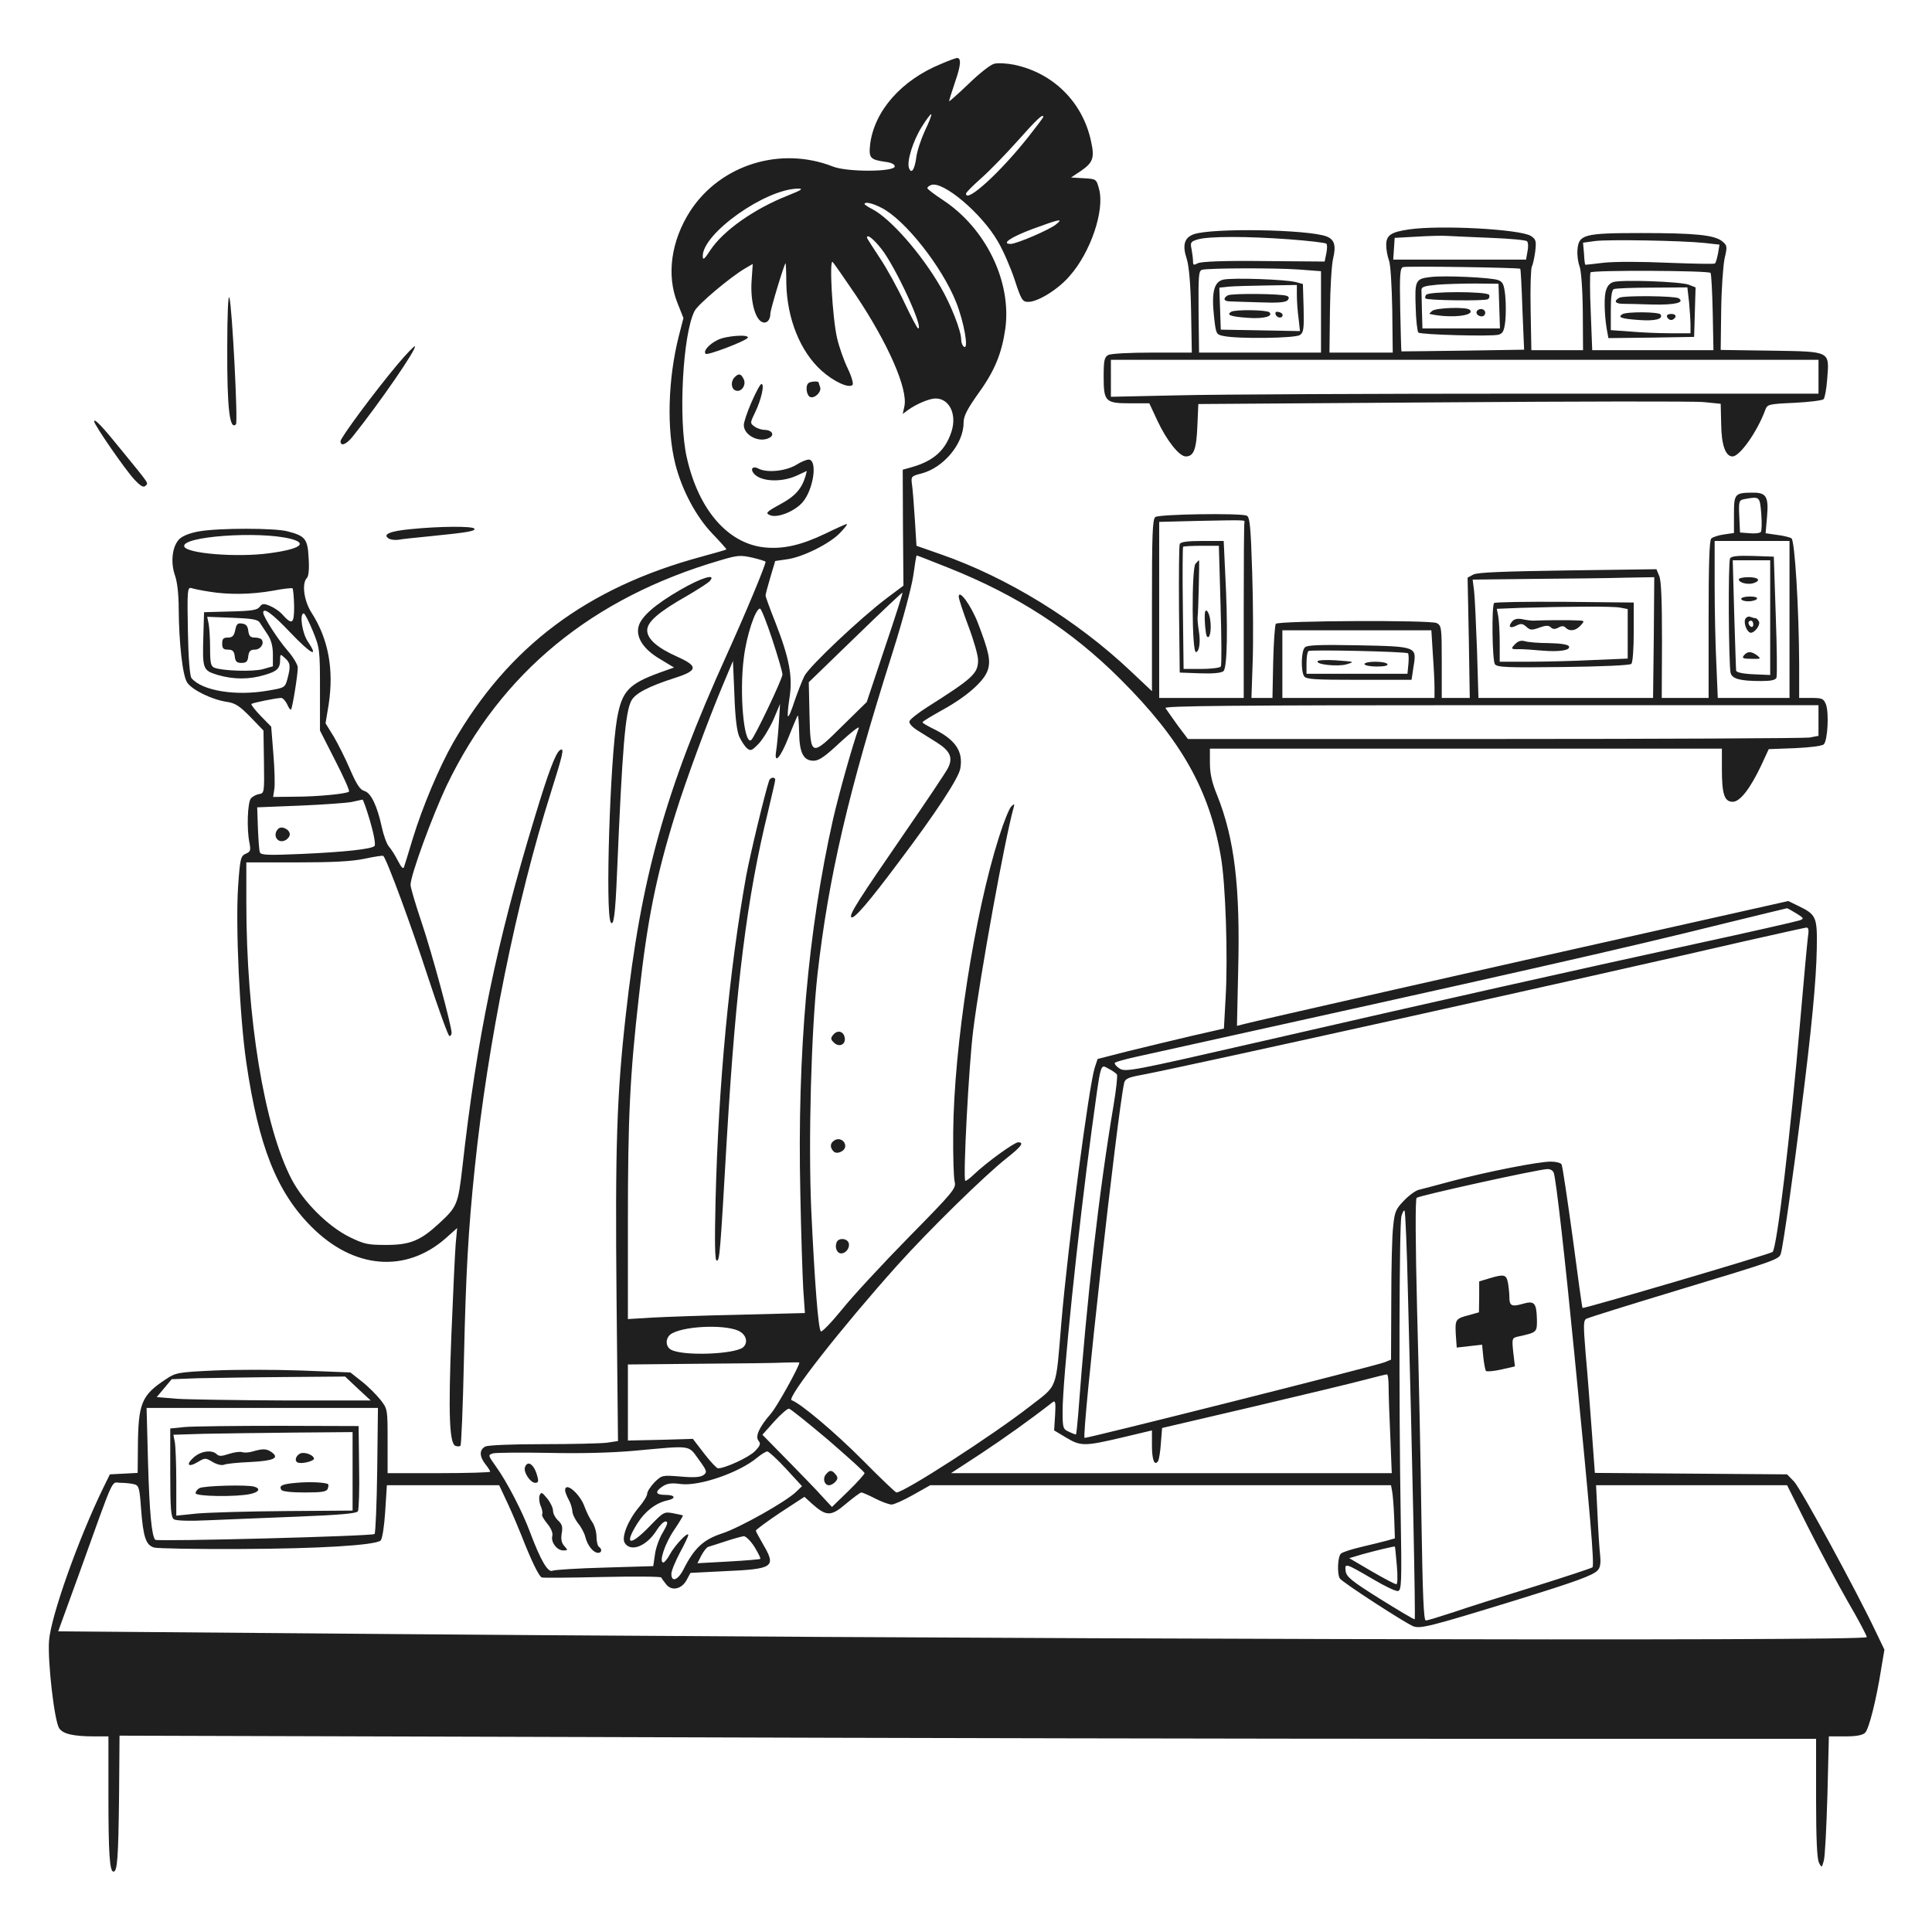 <svg width="320" height="320" viewBox="0 0 320 320" fill="none" xmlns="http://www.w3.org/2000/svg">
<path d="M155.839 10.6C149.279 13.28 144.799 18.4 144.119 23.92C143.879 26.16 144.119 26.44 146.599 26.8C147.599 26.92 148.199 27.2 148.199 27.56C148.199 28.48 140.359 28.52 137.999 27.6C129.279 24.16 119.319 27.28 114.319 34.96C111.159 39.88 110.359 45.56 112.199 50.16L113.199 52.68L112.439 55.64C110.639 62.72 110.399 71.04 111.839 76.8C112.919 81.12 115.279 85.56 117.999 88.4C119.319 89.76 120.359 90.96 120.319 91C120.239 91.08 118.399 91.6 116.199 92.2C97.239 97.32 84.199 107.08 75.039 123.04C72.719 127.12 69.959 133.68 68.359 138.92C67.679 141.16 67.039 143.28 66.919 143.6C66.799 144 66.479 143.68 65.919 142.6C65.479 141.72 64.799 140.64 64.399 140.2C64.039 139.76 63.519 138.32 63.239 137C62.479 133.48 61.439 131.28 60.319 131C59.639 130.8 59.079 129.96 57.999 127.48C57.239 125.68 55.999 123.24 55.279 122L53.919 119.8L54.439 116.68C55.319 110.88 54.399 105.84 51.599 101.48C50.319 99.48 49.959 96.6 50.839 95.72C51.119 95.44 51.239 94.2 51.119 92.44C50.959 89.24 50.559 88.76 47.599 88C45.439 87.44 36.319 87.44 33.039 88C31.599 88.24 30.319 88.72 29.759 89.24C28.559 90.36 28.199 93 28.959 95.24C29.359 96.32 29.599 98.48 29.599 100.8C29.639 106.52 30.239 111.92 30.999 113.04C31.799 114.28 35.119 115.88 37.519 116.24C38.959 116.44 39.679 116.92 41.479 118.76L43.639 121L43.719 126.2C43.799 131.28 43.759 131.4 42.919 131.52C42.439 131.6 41.839 131.92 41.559 132.24C40.999 132.92 40.839 137.32 41.319 139.6C41.559 140.84 41.479 141.08 40.719 141.4C39.879 141.76 39.759 142.16 39.439 146.8C38.999 153.28 39.679 168.36 40.799 176C42.839 189.88 45.839 197.44 51.599 203.2C58.559 210.2 67.199 210.92 73.839 205.08L75.719 203.4L75.479 206C75.359 207.44 75.039 214.28 74.759 221.2C74.239 234.32 74.439 239.08 75.439 239.48C75.759 239.6 76.159 239.6 76.279 239.44C76.399 239.32 76.679 232.96 76.839 225.28C77.159 210.92 77.559 203.72 78.639 193.4C80.759 172.84 85.559 149.24 91.199 131.4C93.279 124.8 93.519 123.76 92.759 124.24C92.039 124.68 90.839 127.84 88.559 135.4C82.279 156 78.959 172.04 76.599 193.2C75.879 199.52 75.719 199.88 72.679 202.68C69.639 205.48 67.919 206.2 63.999 206.2C60.919 206.2 60.319 206.08 57.879 204.88C54.319 203.12 50.279 199.08 48.319 195.36C43.759 186.64 40.799 168.56 40.799 149.44V142.84H49.119C55.079 142.84 58.239 142.68 60.359 142.24C61.999 141.88 63.399 141.68 63.479 141.76C64.079 142.32 68.159 153.44 70.839 161.68C72.639 167.16 74.239 171.6 74.439 171.6C74.639 171.6 74.799 171.36 74.799 171.08C74.799 169.88 71.519 157.76 69.839 152.8C68.839 149.84 67.999 147 67.999 146.56C67.999 144.96 71.639 135.04 74.039 130C82.999 111.4 98.079 99 119.319 92.8C122.119 91.96 122.639 91.92 124.599 92.36C125.799 92.64 126.799 92.96 126.799 93.04C126.799 93.64 123.599 101.32 120.399 108.4C110.159 131 106.199 145.24 103.639 168.2C102.159 181.44 101.879 189.96 102.119 215.04L102.359 238.68L100.519 238.96C99.519 239.08 94.759 239.2 89.919 239.2C84.639 239.2 80.839 239.36 80.359 239.6C79.359 240.16 79.399 241.24 80.399 242.52C80.839 243.08 81.199 243.64 81.199 243.76C81.199 243.88 77.359 244 72.719 244H64.199V238.68C64.199 233.48 64.199 233.36 63.039 231.88C62.399 231.08 61.039 229.68 59.959 228.84L58.039 227.32L49.879 227C45.359 226.84 38.879 226.84 35.439 227C29.479 227.28 29.079 227.36 27.479 228.44C23.399 231.12 22.879 232.44 22.839 239.88L22.799 243.96L20.519 244.08L18.199 244.2L17.119 246.4C12.999 254.84 8.399 267.76 8.119 271.8C7.879 275.2 8.999 285.04 9.799 286.24C10.399 287.2 12.159 287.6 15.679 287.6H17.959V297.4C17.959 307.04 18.159 310 18.799 310C19.439 310 19.599 307.68 19.719 297.64L19.799 287.48L101.959 287.72C147.159 287.88 210.399 288 242.479 288H300.799V297.84C300.799 304.6 300.959 307.92 301.279 308.52C301.719 309.4 301.759 309.36 302.079 308.2C302.279 307.52 302.519 302.64 302.679 297.28L302.919 287.6H305.639C307.479 287.6 308.519 287.4 308.919 287C309.559 286.4 310.799 281.44 311.599 276.32L312.119 273.24L310.679 270.24C307.479 263.48 298.239 246.52 297.159 245.4L295.999 244.2L280.079 244.08L264.159 243.96L263.639 236.88C263.359 233 262.919 227.32 262.639 224.28C262.239 219.36 262.239 218.68 262.799 218.4C263.119 218.24 269.999 216.08 278.079 213.64C294.079 208.8 294.679 208.6 294.959 207.64C295.319 206.56 297.119 193.84 298.359 183.8C300.039 170.6 300.839 162.28 300.919 157C300.999 151.88 300.839 151.48 297.839 150.04L296.199 149.24L274.799 154.04C246.519 160.36 207.719 169.16 206.119 169.6L204.879 169.92L205.079 160.84C205.439 146.92 204.479 138.92 201.599 131.72C200.719 129.6 200.399 128.08 200.399 126.36V124H242.799H285.199V127.36C285.199 131.52 285.599 132.8 286.999 132.8C288.199 132.8 289.879 130.64 291.719 126.76L292.959 124.08L297.279 123.92C299.839 123.8 301.799 123.56 302.079 123.28C302.719 122.64 302.959 118.08 302.439 116.68C302.039 115.72 301.839 115.6 299.999 115.6H297.999V110.08C297.959 100.72 297.279 89.52 296.719 89.16C296.479 89 295.399 88.72 294.359 88.6L292.439 88.32L292.679 85.56C292.959 82.32 292.559 81.6 290.439 81.6C287.319 81.6 287.199 81.76 287.199 85.2V88.28L285.559 88.52C284.639 88.64 283.679 88.96 283.439 89.2C283.119 89.52 282.999 93.52 282.999 102.64V115.6H279.119H275.239L275.279 106.08C275.279 99.68 275.159 96.24 274.839 95.44L274.359 94.28L259.679 94.48C248.919 94.64 244.719 94.8 244.039 95.16L243.079 95.68L243.279 105.64L243.439 115.6H241.119H238.799V109.6C238.799 104 238.759 103.6 237.959 103.2C236.999 102.68 211.879 102.8 211.319 103.32C211.159 103.52 210.959 106.36 210.879 109.64L210.759 115.6H208.999H207.279L207.479 109.68C207.599 106.44 207.559 99.72 207.399 94.72C207.159 87.04 206.999 85.6 206.479 85.4C205.279 84.96 191.959 85.16 191.359 85.64C190.879 86 190.799 88.6 190.799 100.28V114.48L187.319 111.2C178.359 102.72 166.839 95.64 155.799 91.8L151.799 90.4L151.519 85.92C151.359 83.44 151.159 80.84 151.039 80.12C150.879 78.96 150.959 78.84 152.559 78.44C156.239 77.52 159.599 73.52 159.599 70.04C159.599 68.92 160.159 67.84 161.959 65.28C164.759 61.44 165.919 58.56 166.519 54.4C167.559 46.6 163.279 37.8 156.159 33.12C154.759 32.2 153.599 31.32 153.599 31.16C153.599 31 153.879 30.76 154.239 30.64C156.159 29.92 162.599 35.32 165.279 40C166.119 41.4 167.359 44.24 168.039 46.28C169.159 49.72 169.359 50 170.319 50C171.919 50 175.279 47.92 177.159 45.72C180.639 41.8 182.999 34.84 182.039 31.32C181.599 29.64 181.559 29.64 179.479 29.52L177.399 29.4L179.079 28.28C181.039 26.92 181.319 26.12 180.719 23.44C179.359 16.96 174.479 12.08 167.959 10.72C166.759 10.48 165.279 10.4 164.679 10.56C164.079 10.68 162.159 12.2 160.399 13.92C158.639 15.6 157.199 16.88 157.199 16.76C157.199 16.64 157.639 15.2 158.199 13.56C159.159 10.8 159.239 9.6 158.519 9.6C158.359 9.6 157.119 10.04 155.839 10.6ZM153.199 21.64C152.559 23.04 151.879 25.04 151.759 26.12C151.479 28.12 150.959 28.88 150.559 27.84C150.159 26.76 151.199 23.36 152.679 21C153.439 19.76 154.159 18.84 154.239 18.92C154.359 19 153.879 20.24 153.199 21.64ZM172.799 19.36C172.799 19.48 171.679 20.96 170.319 22.68C165.679 28.56 159.999 33.72 159.999 32.08C159.999 31.88 161.119 30.76 162.519 29.52C163.879 28.32 166.639 25.48 168.599 23.28C171.759 19.72 172.799 18.76 172.799 19.36ZM130.559 32.36C124.959 34.56 119.839 38.16 117.679 41.4C116.639 43 116.399 43.16 116.399 42.4C116.399 38.64 126.799 31.28 132.199 31.24C133.119 31.24 132.759 31.48 130.559 32.36ZM146.039 34.44C149.879 36.4 155.999 44.12 158.359 50.04C159.679 53.32 160.479 57.96 159.679 57.44C159.399 57.28 159.199 56.72 159.199 56.2C159.199 54.8 157.479 50.4 155.759 47.48C152.559 41.96 147.479 36.2 144.479 34.64C143.759 34.28 143.199 33.88 143.199 33.8C143.199 33.36 144.519 33.64 146.039 34.44ZM174.919 37.16C173.879 38.04 168.359 40.4 167.399 40.4C165.759 40.4 167.399 39.28 171.039 37.92C175.599 36.24 176.159 36.16 174.919 37.16ZM145.999 41.24C148.359 44.24 153.039 54.4 152.079 54.4C151.919 54.4 150.919 52.48 149.799 50.12C148.719 47.8 146.879 44.44 145.719 42.72C144.559 40.96 143.599 39.48 143.599 39.36C143.599 38.72 144.639 39.52 145.999 41.24ZM141.799 48.96C147.119 56.92 150.399 64.44 149.799 67.28L149.519 68.56L150.439 67.88C151.839 66.88 153.959 66 154.959 66C157.239 66 158.519 68.6 157.599 71.48C156.599 74.56 154.679 76.32 151.079 77.36L149.519 77.8L149.559 87.4L149.639 97L146.919 99.04C142.559 102.32 134.039 110.36 133.239 111.96C132.839 112.76 132.119 114.64 131.599 116.12C131.119 117.64 130.639 118.76 130.519 118.64C130.399 118.56 130.519 117.2 130.759 115.64C131.319 112.08 130.759 109.08 128.439 103.12C127.519 100.84 126.799 98.8 126.799 98.64C126.799 98.44 127.159 97.08 127.599 95.6L128.399 92.92L130.319 92.64C132.879 92.32 137.479 90.04 139.159 88.24C139.919 87.44 140.439 86.8 140.239 86.8C140.079 86.8 138.479 87.52 136.679 88.4C132.719 90.28 129.839 90.96 126.759 90.68C120.639 90.12 115.719 84.52 113.759 75.8C112.319 69.56 113.079 55.32 115.039 51.52C115.599 50.4 120.919 45.92 123.439 44.44L124.679 43.72L124.479 46.64C124.279 49.88 125.079 52.92 126.279 53.36C126.999 53.64 127.599 53 127.599 51.92C127.599 51.28 129.919 43.6 130.119 43.6C130.159 43.6 130.239 45.12 130.239 46.96C130.359 52.8 132.559 58.24 136.079 61.4C138.079 63.2 140.599 64.36 141.199 63.76C141.399 63.56 141.039 62.32 140.399 61C139.759 59.68 138.959 57.4 138.639 55.96C137.879 52.72 137.319 42.8 137.919 43.4C138.119 43.6 139.879 46.12 141.799 48.96ZM291.719 85.08C291.839 86.6 291.799 87.96 291.639 88.12C291.439 88.32 290.599 88.4 289.759 88.32L288.199 88.2L288.079 85.52C287.959 83.04 288.039 82.84 288.879 82.68C291.479 82.2 291.479 82.2 291.719 85.08ZM206.119 86.48C206.039 86.68 205.999 93.28 205.999 101.2V115.6H198.999H191.999V101V86.44L198.319 86.28C206.159 86.12 206.239 86.12 206.119 86.48ZM48.119 89.24C51.079 90 49.679 90.96 44.559 91.64C39.239 92.36 30.879 91.68 30.519 90.52C29.959 88.84 42.879 87.92 48.119 89.24ZM296.399 102.6V115.6H290.479H284.519L284.279 109.88C284.119 106.76 283.999 100.92 283.999 96.88V89.6H290.199H296.399V102.6ZM157.079 94.04C168.439 98.56 177.479 104.4 185.559 112.48C195.599 122.48 200.279 130.76 202.199 141.8C202.999 146.24 203.399 158.48 202.999 165.28L202.719 170.36L197.279 171.6C194.239 172.32 189.559 173.44 186.799 174.12L181.799 175.4L181.319 176.84C180.359 179.88 176.919 205.96 175.799 219C174.839 230.44 175.279 229.28 170.599 232.92C164.439 237.72 149.759 247.2 148.479 247.2C148.319 247.2 145.839 244.84 142.999 241.96C138.359 237.28 132.559 232.4 131.119 231.92C130.199 231.6 139.399 219.88 148.599 209.6C153.879 203.72 163.159 194.64 166.719 191.84C169.199 189.88 169.679 189.2 168.639 189.2C167.999 189.2 163.359 192.56 161.319 194.52C160.599 195.2 159.959 195.68 159.879 195.56C159.479 195.12 160.479 176.2 161.199 170.6C162.359 161.36 166.439 138.92 167.879 133.8C168.079 133.08 167.999 133.08 167.479 133.6C167.159 133.92 166.239 136.16 165.479 138.6C161.399 151.36 157.999 173.32 157.879 187.6C157.839 191.44 157.959 195.12 158.119 195.72C158.399 196.8 157.999 197.32 150.519 204.92C146.159 209.36 141.159 214.76 139.439 216.92C137.679 219.08 136.119 220.68 135.959 220.52C135.519 220.08 134.919 212.2 134.359 200.2C133.879 188.84 134.359 170.88 135.399 161.4C137.239 145.24 140.479 131.28 147.799 108.2C149.559 102.64 150.999 97.2 151.279 95.28C151.519 93.48 151.759 92 151.839 92C151.919 92 154.279 92.92 157.079 94.04ZM273.919 105.6L273.799 115.6H259.359H244.879L244.639 107.68C244.479 103.36 244.279 98.96 244.159 97.92L243.919 96L254.279 95.88C259.959 95.84 266.719 95.76 269.319 95.68L273.999 95.6L273.919 105.6ZM34.679 98C37.839 98.52 41.599 98.48 45.199 97.84C46.839 97.52 48.319 97.36 48.439 97.44C48.559 97.52 48.679 98.84 48.719 100.4C48.719 103.4 48.399 103.6 46.679 101.68C46.279 101.24 45.399 100.64 44.719 100.36C43.679 99.92 43.439 99.96 42.999 100.52C42.639 101.04 41.679 101.2 38.159 101.28L33.799 101.4L33.679 105.4C33.519 110.88 33.599 111.04 36.079 111.8C38.679 112.56 41.319 112.56 43.799 111.8C45.919 111.2 46.399 110.72 46.399 109.24C46.399 108.32 46.439 108.28 47.199 109C48.119 109.8 48.159 110.36 47.599 112.48C47.199 113.92 47.119 113.92 44.319 114.4C38.999 115.32 33.439 114.4 31.719 112.32C31.439 112 31.199 109 31.119 104.52C30.999 97.88 31.039 97.24 31.679 97.4C32.039 97.52 33.359 97.8 34.679 98ZM146.559 107.28L143.559 116.28L139.599 120.16C134.319 125.4 134.239 125.36 134.079 118.4L133.959 113L141.679 105.52C145.919 101.4 149.439 98.08 149.479 98.16C149.559 98.2 148.239 102.32 146.559 107.28ZM127.919 105.92C128.839 108.72 129.599 111.32 129.599 111.72C129.599 112.44 124.919 122.28 124.399 122.6C123.199 123.32 122.439 114.8 123.199 108.96C123.639 105.28 125.119 100.8 125.879 100.8C126.079 100.8 126.999 103.12 127.919 105.92ZM48.119 104.8C51.519 108.36 52.879 109.08 50.999 106.28C50.039 104.88 49.559 101.6 50.319 101.6C50.479 101.6 51.159 102.92 51.799 104.48C52.959 107.32 52.999 107.6 52.999 114.2V121L55.519 125.96C56.919 128.68 57.959 131 57.799 131.12C57.439 131.48 52.559 131.96 48.719 131.96L45.239 132L45.439 130.68C45.559 130 45.479 127.36 45.279 124.88L44.919 120.36L43.199 118.6C42.239 117.6 41.559 116.72 41.639 116.6C41.879 116.4 45.759 115.6 46.599 115.6C46.839 115.6 47.279 116.08 47.559 116.64C47.799 117.24 48.119 117.64 48.199 117.52C48.439 117.28 49.359 111.56 49.319 110.52C49.279 110.04 48.519 108.76 47.599 107.72C46.039 105.92 43.599 102.16 43.599 101.48C43.599 100.52 45.119 101.64 48.119 104.8ZM42.999 103.08C43.239 103.44 43.799 104.32 44.319 105.08C44.919 106 45.199 107.04 45.199 108.4V110.36L43.519 110.84C41.839 111.28 36.879 111.12 35.519 110.6C34.919 110.36 34.799 109.8 34.799 107.4C34.799 105.8 34.679 103.96 34.559 103.32L34.319 102.16L38.479 102.32C41.639 102.44 42.679 102.6 42.999 103.08ZM237.319 108.28C237.479 110.44 237.599 112.96 237.599 113.88V115.6H224.999H212.399V110V104.4H224.719H237.079L237.319 108.28ZM122.439 122C122.799 122.76 123.359 123.64 123.759 123.96C124.319 124.44 124.559 124.32 125.719 123.12C126.399 122.36 127.479 120.6 128.119 119.16L129.199 116.6L128.999 119.8C128.879 121.56 128.679 123.6 128.559 124.36C128.159 126.76 129.279 125.52 130.639 122.04C131.359 120.2 132.039 118.64 132.119 118.52C132.239 118.44 132.319 119.64 132.359 121.24C132.399 124.72 133.079 126 134.759 126C135.679 126 136.679 125.28 139.239 122.88C141.079 121.2 142.399 120.16 142.239 120.6C141.279 123.16 138.999 131.28 137.999 135.6C133.839 154.08 132.039 174.48 132.559 197.6C132.679 204.08 132.919 211.24 133.039 213.44L133.319 217.48L122.559 217.76C116.639 217.88 110.039 218.12 107.919 218.24L103.999 218.48V202.52C103.999 185.04 104.319 178.28 105.839 164.88C107.199 152.44 108.679 145.08 111.879 134.8C113.519 129.48 117.279 119.28 119.719 113.48L121.399 109.48L121.639 115.04C121.759 118.76 122.039 121.08 122.439 122ZM301.199 119.36V121.88L299.719 122.16C298.879 122.28 275.359 122.4 247.479 122.4H196.759L195.039 120.12C194.119 118.84 193.239 117.56 193.039 117.28C192.799 116.92 203.719 116.8 246.959 116.8H301.199V119.36ZM61.319 136.08C61.919 138.12 62.239 139.92 62.039 140.12C61.519 140.64 57.119 141.12 49.959 141.44C44.359 141.68 43.199 141.64 43.039 141.16C42.919 140.84 42.799 139.04 42.719 137.16L42.599 133.72L49.599 133.44C53.439 133.28 57.319 133 58.199 132.84C59.079 132.64 59.919 132.48 60.039 132.44C60.159 132.44 60.719 134.04 61.319 136.08ZM297.519 151.28C298.799 152.08 298.839 152.16 298.079 152.44C297.639 152.6 289.759 154.4 280.519 156.4C259.999 160.88 238.879 165.6 209.119 172.44C187.119 177.48 186.399 177.6 185.399 176.96C184.839 176.6 184.519 176.16 184.679 176C184.839 175.88 186.359 175.44 187.999 175.08C251.879 160.96 268.039 157.32 286.239 152.8C291.519 151.52 295.879 150.44 295.959 150.44C296.039 150.4 296.719 150.8 297.519 151.28ZM299.439 155.28C299.319 156.24 298.759 162.32 298.199 168.8C296.519 188.24 294.319 206.64 293.599 207.36C293.239 207.72 262.319 216.8 262.119 216.64C262.039 216.56 261.319 211.32 260.479 204.92C259.599 198.56 258.799 193.12 258.639 192.84C258.479 192.6 257.679 192.4 256.839 192.4C254.799 192.4 246.279 194.08 240.559 195.6C237.959 196.32 235.399 196.96 234.959 197.08C234.479 197.2 233.399 197.96 232.559 198.84C231.199 200.24 230.999 200.68 230.759 203.08C230.559 204.6 230.439 210.16 230.439 215.52L230.399 225.2L229.319 225.64C227.799 226.24 179.839 238.32 179.639 238.16C179.119 237.72 185.079 184.32 186.199 179.36C186.359 178.68 186.879 178.44 189.079 178.04C195.039 176.96 263.639 161.76 289.199 155.84C294.359 154.68 298.839 153.68 299.159 153.64C299.559 153.6 299.639 154 299.439 155.28ZM184.999 177.96C185.119 178.2 184.879 180.48 184.439 183.08C182.039 197.28 179.999 215.16 178.599 234.08C178.439 236.04 178.279 237.6 178.199 237.6C178.119 237.6 177.559 237.4 176.999 237.12C176.079 236.72 175.999 236.48 175.999 233.8C175.999 228.44 178.519 204.16 180.839 187C182.399 175.6 182.199 176.28 183.599 177C184.239 177.32 184.839 177.76 184.999 177.96ZM257.359 194.28C257.759 195.56 259.159 207.88 260.759 224.2C263.359 250.56 264.119 259.24 263.759 259.6C263.559 259.76 259.279 261.16 254.199 262.76C249.159 264.32 243.119 266.2 240.839 267C238.519 267.76 236.439 268.4 236.159 268.4C235.799 268.4 235.639 264.2 235.439 251.88C235.319 242.84 234.999 227.16 234.719 217.08C234.439 206.04 234.399 198.64 234.639 198.4C234.999 198.04 254.719 193.68 256.279 193.64C256.759 193.6 257.239 193.88 257.359 194.28ZM233.199 214.28C233.919 241.2 234.479 268.08 234.319 268.2C234.239 268.28 231.679 266.76 228.599 264.84C223.799 261.84 222.999 261.16 222.879 260.2C222.719 258.84 222.799 258.88 227.479 261.6C229.359 262.72 231.199 263.6 231.559 263.52C232.119 263.4 232.199 262.24 231.999 251C231.679 231.92 231.759 202.72 232.119 201.44C232.279 200.84 232.519 200.4 232.639 200.52C232.759 200.64 233.039 206.84 233.199 214.28ZM122.639 220.6C123.679 221.28 123.879 222.44 123.079 223.16C121.639 224.32 113.159 224.64 111.159 223.56C110.119 223 110.199 221.44 111.319 220.84C113.799 219.52 120.759 219.36 122.639 220.6ZM132.399 225.68C132.399 226.32 128.599 233.16 127.639 234.2C125.759 236.36 125.039 237.92 125.639 238.64C126.039 239.12 125.919 239.44 125.039 240.36C124.079 241.36 120.119 243.2 118.919 243.2C118.719 243.2 117.679 242.12 116.639 240.76L114.759 238.32L109.359 238.48L103.999 238.6V232.32V226L115.919 225.88C122.439 225.84 128.839 225.76 130.119 225.68C131.359 225.64 132.399 225.64 132.399 225.68ZM229.999 229.72C229.999 230.92 230.119 234.6 230.279 237.92L230.519 244H194.039H157.519L162.479 240.76C166.519 238.08 170.559 235.2 174.359 232.24C174.799 231.92 174.879 232.28 174.759 234.36L174.599 236.92L176.599 238.12C178.999 239.56 179.639 239.56 185.919 238.08L190.799 236.92V239.44C190.799 241.84 191.239 242.92 191.839 241.96C191.959 241.72 192.199 240.4 192.279 239.04L192.479 236.52L207.359 233.04C215.519 231.12 223.839 229.12 225.799 228.6C227.799 228.08 229.519 227.64 229.719 227.64C229.879 227.6 229.999 228.56 229.999 229.72ZM59.279 230L61.399 231.96H46.999C39.079 231.92 31.119 231.8 29.279 231.68L25.959 231.4L27.199 229.92L28.439 228.44L32.719 228.28C35.079 228.24 41.519 228.12 47.079 228.08L57.159 228L59.279 230ZM62.479 243.48C62.399 249.16 62.199 253.92 62.039 254.08C61.719 254.44 26.039 255.36 25.719 255.04C25.119 254.44 24.759 250.52 24.519 242.28L24.279 233.2H43.439H62.599L62.479 243.48ZM137.199 238.52C140.479 241.36 143.199 243.8 143.199 244C143.199 244.16 141.999 245.52 140.519 246.96L137.799 249.6L136.239 247.92C135.399 246.96 132.799 244.28 130.479 241.92L126.279 237.64L128.239 235.44C129.319 234.24 130.439 233.28 130.679 233.32C130.959 233.36 133.879 235.72 137.199 238.52ZM115.719 241.72C117.119 243.64 117.159 243.84 116.519 244.32C115.999 244.68 114.959 244.76 112.719 244.56C109.679 244.32 109.639 244.32 108.399 245.52C107.759 246.2 107.199 247.04 107.199 247.4C107.199 247.76 106.559 248.8 105.799 249.68C104.039 251.76 102.879 254.64 103.479 255.56C104.479 257.16 107.159 256.08 108.799 253.4C109.279 252.64 109.919 252 110.239 252C110.679 252 110.599 252.44 109.799 253.8C109.199 254.76 108.599 256.44 108.479 257.48L108.199 259.4L100.199 259.64C95.799 259.76 91.879 260 91.519 260.16C90.759 260.52 89.559 258.48 87.799 253.8C86.559 250.44 83.959 245.4 82.159 242.92C80.799 241 80.799 241 81.679 240.72C82.199 240.6 86.279 240.56 90.799 240.64C96.079 240.76 101.199 240.64 105.199 240.28C114.719 239.4 113.959 239.32 115.719 241.72ZM130.199 243.28L132.839 246.16L131.919 247.04C130.279 248.68 122.439 253.08 119.559 254C116.519 255 114.999 256.4 113.239 259.88C112.319 261.72 111.199 262.16 111.199 260.68C111.199 260.2 111.839 258.64 112.599 257.2C113.359 255.8 113.999 254.48 113.999 254.24C113.999 253.6 111.759 255.96 110.959 257.44C110.559 258.2 110.039 258.8 109.879 258.8C109.079 258.8 110.119 255.68 111.639 253.44C112.519 252.16 113.159 251.04 113.119 251C113.039 250.96 112.319 250.8 111.479 250.64C109.999 250.36 109.879 250.44 107.639 252.76C104.319 256.2 103.279 255.96 105.599 252.28C106.839 250.32 108.639 248.92 110.519 248.52C112.039 248.2 111.879 247.6 110.199 247.6C108.559 247.6 108.399 247.08 109.799 246.16C110.559 245.68 111.239 245.6 112.759 245.8C115.799 246.2 122.439 243.92 125.399 241.44C126.079 240.88 126.799 240.44 127.079 240.4C127.319 240.4 128.719 241.68 130.199 243.28ZM22.239 245.84C22.999 246.04 23.119 246.44 23.359 249.84C23.719 254.6 24.159 255.92 25.519 256.32C26.119 256.48 32.559 256.6 39.799 256.56C52.559 256.52 62.079 255.96 63.039 255.16C63.319 254.92 63.639 252.84 63.799 250.4L64.079 246H73.399H82.679L84.119 249.08C84.919 250.8 85.919 253.2 86.399 254.4C87.959 258.4 89.279 261.16 89.759 261.28C89.999 261.36 94.519 261.32 99.799 261.2C105.079 261.08 109.439 261.12 109.519 261.28C109.599 261.44 109.959 261.96 110.359 262.44C111.279 263.6 112.959 263.2 113.759 261.64L114.359 260.52L119.959 260.24C128.159 259.88 128.599 259.56 126.399 255.8C125.759 254.68 125.199 253.68 125.199 253.52C125.199 253.36 126.999 252.04 129.199 250.56L133.239 247.92L134.599 249.16C136.919 251.2 137.679 251.16 140.159 249.04C141.359 248.04 142.479 247.2 142.679 247.2C142.839 247.2 143.879 247.64 144.959 248.2C146.039 248.76 147.279 249.2 147.679 249.2C148.079 249.2 149.679 248.48 151.239 247.6L154.079 246H192.239H230.399L230.559 246.88C230.679 247.4 230.839 249.36 230.919 251.32L231.039 254.8L229.639 255.2C228.839 255.4 226.959 255.88 225.399 256.24C223.879 256.6 222.359 257.08 222.119 257.32C221.559 257.72 221.439 260.72 221.919 261.44C222.319 262.08 232.759 268.84 234.079 269.36C235.279 269.8 236.759 269.44 251.199 265C260.879 262 263.799 260.96 264.599 260.12C265.039 259.68 265.159 259 265.039 257.68C264.919 256.64 264.719 253.6 264.599 250.88L264.359 246H280.159H295.999L299.439 252.88C301.359 256.68 304.319 262.24 306.039 265.24C307.799 268.24 309.199 270.92 309.199 271.16C309.199 271.88 163.799 271.52 44.319 270.48L9.639 270.2L13.199 260.4C19.159 243.84 18.359 245.6 19.959 245.6C20.759 245.6 21.799 245.72 22.239 245.84ZM124.959 256.2C125.559 257.2 126.039 258.12 125.919 258.2C125.839 258.28 123.479 258.48 120.639 258.64L115.519 258.92L116.159 257.64C116.559 256.92 117.039 256.28 117.319 256.2C117.599 256.12 118.879 255.72 120.199 255.28C121.519 254.84 122.879 254.48 123.199 254.44C123.519 254.44 124.319 255.2 124.959 256.2ZM231.359 259.28C231.519 261.12 231.479 262.4 231.279 262.4C231.039 262.4 229.239 261.44 227.159 260.24L223.479 258.08L225.639 257.44C227.639 256.88 230.919 256.08 231.039 256.16C231.079 256.2 231.199 257.6 231.359 259.28Z" fill="#1F1F1F"/>
<path d="M118.837 56.32C117.397 57.04 116.437 58.16 116.877 58.6C117.157 58.92 123.517 56.48 123.837 55.96C124.237 55.32 120.197 55.6 118.837 56.32Z" fill="#1F1F1F"/>
<path d="M121.679 62.48C120.999 63.16 121.079 64.4 121.839 64.68C122.799 65.04 123.679 63.72 123.159 62.76C122.719 61.88 122.359 61.8 121.679 62.48Z" fill="#1F1F1F"/>
<path d="M133.879 63.48C133.359 63.96 133.599 65.52 134.199 65.76C134.959 66.04 136.119 64.88 135.839 64.12C135.719 63.8 135.599 63.44 135.599 63.36C135.599 63.08 134.159 63.16 133.879 63.48Z" fill="#1F1F1F"/>
<path d="M124.479 66.6C123.759 68.24 123.199 69.92 123.199 70.4C123.199 72.16 125.919 73.48 127.559 72.44C128.319 71.96 127.759 71.2 126.639 71.2C126.159 71.2 125.399 70.96 124.959 70.64C124.199 70.08 124.239 70.04 125.079 68.28C126.079 66.24 126.679 63.6 126.119 63.6C125.919 63.6 125.199 64.96 124.479 66.6Z" fill="#1F1F1F"/>
<path d="M131.799 77.04C130.079 78.04 126.999 78.36 125.599 77.6C124.799 77.16 124.279 77.56 124.719 78.24C125.679 79.76 129.239 80 131.919 78.8L133.639 78L133.399 78.92C132.759 81 131.679 82.2 129.239 83.52C126.879 84.8 126.759 85 127.519 85.32C128.719 85.88 131.679 84.68 132.959 83.16C134.719 81.08 135.439 76.32 133.999 76.12C133.679 76.08 132.679 76.48 131.799 77.04Z" fill="#1F1F1F"/>
<path d="M195.401 90.12C195.281 90.4 195.241 95.28 195.281 101L195.401 111.4L198.721 111.52C200.841 111.6 202.281 111.48 202.641 111.16C203.281 110.64 203.401 103.72 202.921 94.68L202.681 89.6H199.121C196.641 89.6 195.521 89.76 195.401 90.12ZM202.161 100.2C202.321 105.56 202.361 110.16 202.201 110.4C202.081 110.6 200.601 110.8 199.001 110.8H196.041L195.921 100.76C195.841 95.24 195.881 90.64 195.961 90.56C196.041 90.48 197.441 90.4 199.001 90.4H201.881L202.161 100.2Z" fill="#1F1F1F"/>
<path d="M197.999 93.4C197.359 94.16 197.399 108 198.079 108C198.639 108 198.879 106.28 198.559 104.48C198.399 103.44 198.319 102.44 198.359 102.2C198.479 101.72 198.679 92.8 198.599 92.8C198.519 92.8 198.279 93.08 197.999 93.4Z" fill="#1F1F1F"/>
<path d="M199.557 101.68C199.477 102.72 199.677 105 199.877 105.36C200.317 106.04 200.677 104.56 200.477 102.88C200.317 101.36 199.637 100.48 199.557 101.68Z" fill="#1F1F1F"/>
<path d="M286.56 92.48C286.2 93.04 286.32 110 286.64 111.44C286.88 112.44 288.2 112.8 291.68 112.8C293.36 112.8 294.08 112.64 294.24 112.24C294.36 111.92 294.32 107.28 294.12 101.92L293.8 92.2L290.32 92.08C287.84 92 286.76 92.12 286.56 92.48ZM293.2 102.28V111.8L290.4 111.68C288.64 111.6 287.6 111.36 287.56 111.08C287.52 110.8 287.4 106.6 287.24 101.68L287 92.8H290.12H293.2V102.28Z" fill="#1F1F1F"/>
<path d="M288 95.96C288 96.52 289.48 96.88 290.4 96.6C291.76 96.16 291.28 95.6 289.6 95.6C288.72 95.6 288 95.76 288 95.96Z" fill="#1F1F1F"/>
<path d="M288.398 99.2C288.398 99.4 288.918 99.6 289.558 99.6C290.238 99.6 290.878 99.4 290.998 99.2C291.158 98.96 290.678 98.8 289.838 98.8C289.038 98.8 288.398 98.96 288.398 99.2Z" fill="#1F1F1F"/>
<path d="M289.039 102.6C288.799 103.32 289.399 104.8 289.999 104.8C290.639 104.8 291.559 103.56 291.359 103C291.199 102.68 290.959 102.4 290.799 102.4C290.599 102.4 290.199 102.28 289.879 102.16C289.559 102.04 289.199 102.24 289.039 102.6ZM290.399 103.44C290.399 103.76 290.239 103.92 289.999 103.8C289.799 103.68 289.599 103.4 289.599 103.16C289.599 102.96 289.799 102.8 289.999 102.8C290.239 102.8 290.399 103.08 290.399 103.44Z" fill="#1F1F1F"/>
<path d="M288.84 108.56C288.48 109 288.68 109.12 290.08 109.12C291.68 109.16 291.72 109.12 291.04 108.56C290.04 107.84 289.44 107.84 288.84 108.56Z" fill="#1F1F1F"/>
<path d="M158.8 98.84C158.8 99.2 159.52 101.36 160.4 103.72C161.28 106.04 162 108.56 162 109.32C162 111.56 161.16 112.32 153.52 117.16C152.08 118.08 150.76 119.12 150.64 119.44C150.52 119.8 151 120.36 152 121C152.88 121.56 154.32 122.44 155.2 123C157.4 124.4 157.88 125.52 157 127.24C156.6 128 153.36 132.84 149.8 138C142.28 148.92 140.6 151.52 141 151.92C141.4 152.32 143.84 149.52 149 142.6C155 134.64 158.72 128.96 159.04 127.36C159.6 124.44 158.24 122.48 154.52 120.68C153.56 120.2 152.8 119.76 152.8 119.64C152.8 119.48 154.28 118.6 156.08 117.6C160.08 115.4 163 112.84 163.6 111C164.12 109.44 163.8 107.96 161.96 103.16C160.84 100.28 158.8 97.48 158.8 98.84Z" fill="#1F1F1F"/>
<path d="M138 171.4C137.56 171.92 137.56 172.16 138.12 172.68C138.96 173.52 140.08 173.04 139.92 171.92C139.76 170.8 138.72 170.52 138 171.4Z" fill="#1F1F1F"/>
<path d="M138.277 188.84C137.477 189.28 137.397 190.04 138.077 190.72C138.637 191.28 139.997 190.64 139.997 189.84C139.997 188.96 139.077 188.4 138.277 188.84Z" fill="#1F1F1F"/>
<path d="M138.557 205.8C138.237 206.64 138.637 207.6 139.317 207.6C140.157 207.6 140.837 206.6 140.557 205.84C140.237 205.04 138.837 205 138.557 205.8Z" fill="#1F1F1F"/>
<path d="M247.479 99.88C247.039 100.28 247.159 109.32 247.599 110C247.919 110.52 249.519 110.6 258.879 110.48C265.279 110.4 269.959 110.2 270.199 109.96C270.439 109.72 270.599 107.4 270.599 104.68V99.8L259.159 99.68C252.879 99.64 247.639 99.72 247.479 99.88ZM268.359 100.64L269.599 100.88V105V109.08L263.919 109.32C260.759 109.48 255.999 109.6 253.319 109.6H248.399V106.44C248.399 104.72 248.279 102.76 248.159 102.08L247.919 100.84L251.839 100.68C259.959 100.44 267.119 100.4 268.359 100.64Z" fill="#1F1F1F"/>
<path d="M250.438 102.96C249.718 103.84 250.118 104.16 251.198 103.6C251.918 103.24 252.198 103.28 252.798 103.8C253.438 104.4 253.718 104.4 254.958 103.96C256.038 103.56 256.518 103.56 256.878 103.92C257.198 104.24 257.558 104.24 258.118 103.96C258.638 103.64 258.998 103.64 259.318 103.96C259.998 104.64 260.998 104.48 261.798 103.6C262.518 102.8 262.478 102.8 261.158 102.76C259.878 102.68 255.358 102.72 253.998 102.8C253.678 102.8 252.838 102.72 252.158 102.56C251.318 102.4 250.798 102.52 250.438 102.96Z" fill="#1F1F1F"/>
<path d="M251.038 106.6C250.158 107.48 250.198 107.56 251.718 107.52C252.398 107.52 254.078 107.64 255.398 107.76C258.238 108 260.118 107.72 259.878 107.08C259.798 106.76 258.558 106.56 256.558 106.52C254.838 106.52 253.038 106.36 252.558 106.2C251.998 106.04 251.478 106.16 251.038 106.6Z" fill="#1F1F1F"/>
<path d="M38.961 104.36C38.761 105.32 38.481 105.6 37.761 105.6C37.001 105.6 36.801 105.8 36.801 106.6C36.801 107.4 37.001 107.6 37.761 107.6C38.521 107.6 38.761 107.84 38.881 108.68C38.961 109.56 39.201 109.8 40.001 109.8C40.801 109.8 41.041 109.56 41.121 108.68C41.241 107.84 41.481 107.6 42.201 107.6C43.121 107.6 43.801 106.64 43.361 105.96C43.241 105.76 42.721 105.6 42.201 105.6C41.481 105.6 41.241 105.36 41.121 104.48C41.041 103.72 40.761 103.36 40.081 103.28C39.361 103.16 39.161 103.36 38.961 104.36Z" fill="#1F1F1F"/>
<path d="M216.119 107.24C215.519 107.84 215.439 111.12 215.999 112C216.319 112.52 217.759 112.6 225.079 112.6H233.799L234.119 110.44C234.679 107.08 234.719 107.08 224.919 106.88C218.439 106.76 216.479 106.84 216.119 107.24ZM233.199 108.2C233.319 108.28 233.359 109.08 233.279 109.96L233.119 111.6H224.759H216.399V109.88C216.399 108.92 216.519 108 216.719 107.84C216.959 107.56 232.719 107.92 233.199 108.2Z" fill="#1F1F1F"/>
<path d="M218.238 109.52C217.918 110.08 221.598 110.44 222.998 110.04C224.438 109.6 224.478 109.6 221.118 109.36C219.678 109.28 218.358 109.32 218.238 109.52Z" fill="#1F1F1F"/>
<path d="M226 110C226 110.2 226.92 110.4 228.04 110.4C229.28 110.4 229.96 110.24 229.8 110C229.68 109.76 228.76 109.6 227.76 109.6C226.8 109.6 226 109.76 226 110Z" fill="#1F1F1F"/>
<path d="M127.397 129.28C126.717 131.28 124.277 141.4 123.597 145.04C120.797 160.64 118.997 179.52 118.517 198.88C118.357 205.8 118.397 208.8 118.717 208.8C119.197 208.8 119.277 207.84 120.397 188.4C121.917 163.04 123.717 148.68 127.197 134.48C127.837 131.76 128.397 129.4 128.397 129.16C128.397 128.64 127.597 128.72 127.397 129.28Z" fill="#1F1F1F"/>
<path d="M46.078 137.28C45.038 138.32 45.998 139.84 47.278 139.16C47.678 138.96 47.998 138.52 47.998 138.2C47.998 137.36 46.638 136.72 46.078 137.28Z" fill="#1F1F1F"/>
<path d="M246.6 211.76L245 212.24V214.8L244.96 217.36L243.4 217.8C241.08 218.4 241 218.52 241.12 220.96L241.28 223.2L243.4 222.96L245.48 222.72L245.68 224.76C245.8 225.88 246 226.92 246.12 227.08C246.28 227.2 247.4 227.12 248.64 226.84L250.92 226.32L250.64 223.96C250.4 221.64 250.44 221.6 251.52 221.36C254.6 220.68 254.6 220.68 254.56 218.44C254.48 215.76 254.12 215.4 252.2 215.96C250.36 216.48 250 216.28 250 214.84C250 214.2 249.88 213.12 249.76 212.44C249.48 211.08 249.12 211 246.6 211.76Z" fill="#1F1F1F"/>
<path d="M30.599 236.36L28.199 236.6V243.92C28.199 249.96 28.319 251.28 28.799 251.64C29.159 251.88 31.319 251.96 34.599 251.8C37.479 251.68 44.119 251.4 49.359 251.2C56.319 250.92 59.039 250.68 59.279 250.32C59.439 250.04 59.559 246.72 59.479 243L59.399 236.2L46.199 236.16C38.959 236.16 31.919 236.24 30.599 236.36ZM58.399 243.68V250.2L47.279 250.28C41.199 250.32 34.639 250.52 32.719 250.68L29.199 251.04V245.56C29.199 242.56 29.079 239.56 28.959 238.88L28.719 237.64L33.839 237.48C36.679 237.44 43.359 237.32 48.719 237.28L58.399 237.2V243.68Z" fill="#1F1F1F"/>
<path d="M41.878 240.4C41.238 240.6 40.478 240.64 40.118 240.52C39.798 240.4 38.838 240.52 37.958 240.8C36.758 241.2 36.278 241.24 35.918 240.88C35.118 240.08 33.318 240.32 32.118 241.36C30.718 242.6 31.158 243.12 32.758 242.16C33.958 241.44 34.038 241.44 35.238 242.16C35.918 242.56 36.718 242.76 37.118 242.6C37.478 242.44 39.398 242.24 41.398 242.16C45.278 241.96 46.318 241.52 45.038 240.56C44.158 239.92 43.558 239.92 41.878 240.4Z" fill="#1F1F1F"/>
<path d="M49.92 240.68C49.12 240.88 48.68 241.88 49.24 242.2C49.76 242.56 52 242.04 52 241.6C52 241.08 50.72 240.52 49.92 240.68Z" fill="#1F1F1F"/>
<path d="M49.118 245.6C46.718 245.8 46.158 246.08 46.598 246.76C46.718 247.04 48.318 247.2 50.438 247.2C53.318 247.2 54.078 247.08 54.278 246.6C54.398 246.24 54.438 245.92 54.358 245.84C53.958 245.52 51.198 245.4 49.118 245.6Z" fill="#1F1F1F"/>
<path d="M33.038 246.48C32.678 246.68 32.398 247.04 32.398 247.32C32.398 247.88 39.318 247.96 41.518 247.44C42.918 247.12 43.198 246.56 42.118 246.24C40.958 245.88 33.758 246.08 33.038 246.48Z" fill="#1F1F1F"/>
<path d="M136.797 244.2C136.197 244.92 136.557 246 137.317 246C137.637 246 138.117 245.72 138.397 245.4C138.797 244.92 138.797 244.68 138.397 244.2C137.757 243.44 137.437 243.44 136.797 244.2Z" fill="#1F1F1F"/>
<path d="M86.959 243C86.639 243.8 87.839 245.6 88.639 245.6C89.159 245.6 89.239 245.36 88.999 244.52C88.519 242.6 87.399 241.76 86.959 243Z" fill="#1F1F1F"/>
<path d="M93.598 246.88C93.638 247.16 93.878 247.84 94.198 248.4C94.518 248.96 94.758 249.8 94.798 250.28C94.798 250.76 95.238 251.64 95.718 252.28C96.238 252.88 96.798 253.92 96.958 254.6C97.318 256 98.278 257.2 99.078 257.2C99.678 257.2 99.758 256.56 99.198 256.2C98.998 256.08 98.798 255.32 98.798 254.52C98.798 253.76 98.478 252.64 98.078 252.08C97.638 251.48 97.118 250.36 96.838 249.6C96.078 247.4 93.558 245.28 93.598 246.88Z" fill="#1F1F1F"/>
<path d="M89.36 247.72C89.24 248.12 89.32 248.92 89.56 249.44C89.8 250 89.92 250.6 89.8 250.8C89.68 251 90.08 251.68 90.64 252.36C91.28 253.12 91.6 253.92 91.48 254.4C91.2 255.4 92.24 256.8 93.28 256.8C94.08 256.8 94.08 256.76 93.48 256.08C93 255.56 92.88 254.96 93.04 253.96C93.24 252.88 93.08 252.44 92.44 251.84C91.96 251.4 91.6 250.68 91.6 250.24C91.6 249.76 91.16 248.84 90.64 248.2C89.76 247.12 89.64 247.08 89.36 247.72Z" fill="#1F1F1F"/>
<path d="M233.361 38C230.361 38.44 229.601 38.96 229.601 40.6C229.601 41.32 229.801 42.44 230.041 43.08C230.321 43.72 230.521 47.24 230.601 51.28L230.681 58.4H225.441H220.201L220.281 51.52C220.321 47.72 220.561 43.8 220.801 42.84C221.321 40.68 221.041 39.68 219.721 39.16C216.641 38 200.801 37.72 197.721 38.8C196.161 39.36 195.801 40.6 196.561 42.88C196.921 44 197.201 46.96 197.281 51.48L197.401 58.4H190.881C187.161 58.4 184.001 58.56 183.561 58.8C182.921 59.16 182.801 59.68 182.801 62.4C182.801 66.52 183.081 66.8 187.201 66.8H190.361L191.721 69.72C193.241 72.96 195.321 75.6 196.401 75.6C197.721 75.6 198.161 74.44 198.321 70.6L198.481 66.92L238.961 66.64C261.201 66.48 280.681 66.44 282.201 66.6L285.001 66.88L285.081 70.24C285.121 73.72 285.801 75.6 286.961 75.6C288.161 75.6 291.041 71.52 292.361 67.96C292.721 66.96 292.841 66.92 297.201 66.72C299.641 66.6 301.841 66.32 302.041 66.12C302.241 65.92 302.521 64.44 302.641 62.8C303.001 58.08 303.321 58.24 293.321 58.08L285.001 57.96L285.081 51.48C285.121 47.92 285.401 44.04 285.641 42.84C286.121 40.8 286.081 40.64 285.241 39.96C283.961 38.92 280.761 38.6 271.801 38.6C262.361 38.6 261.481 38.84 261.281 41.36C261.201 42.2 261.361 43.4 261.601 44.04C261.881 44.72 262.121 47.72 262.161 51.6L262.201 58H257.921H253.641L253.521 51.28C253.441 47.6 253.561 44.4 253.721 44.16C253.881 43.88 254.121 42.8 254.281 41.68C254.481 39.88 254.401 39.64 253.561 39.08C251.761 37.96 238.521 37.24 233.361 38ZM247.001 39.4C250.081 39.52 252.721 39.76 252.921 39.96C253.121 40.16 253.161 40.92 253.001 41.64L252.761 43H241.761H230.761L230.881 41.2L231.001 39.4L234.601 39.2C236.601 39.08 238.921 39 239.801 39.08C240.681 39.12 243.921 39.28 247.001 39.4ZM213.561 39.64C216.761 39.88 219.521 40.2 219.681 40.36C219.841 40.48 219.841 41.2 219.681 41.96L219.401 43.32L209.321 43.24C202.641 43.16 198.961 43.32 198.401 43.6C197.721 43.96 197.601 43.92 197.601 43.28C197.601 42.84 197.481 41.96 197.361 41.28C197.121 40.16 197.201 40 198.441 39.64C200.321 39.12 206.561 39.12 213.561 39.64ZM282.321 40.24L284.801 40.52L284.561 41.96C284.401 42.76 284.201 43.52 284.041 43.64C283.921 43.76 280.401 43.68 276.201 43.52C271.801 43.32 267.361 43.32 265.601 43.52C263.961 43.72 262.561 43.88 262.561 43.84C262.521 43.84 262.401 43 262.361 42L262.201 40.2L264.201 39.92C266.441 39.64 278.481 39.84 282.321 40.24ZM251.801 44.52C251.881 44.56 252.041 47.6 252.161 51.28L252.441 57.92L242.321 58.08C236.761 58.16 232.161 58.2 232.121 58.2C232.081 58.2 232.001 55.08 231.921 51.32C231.801 45.48 231.881 44.4 232.401 44.24C232.961 44.04 251.641 44.32 251.801 44.52ZM215.121 44.64L218.801 44.92V51.64V58.4H208.721H198.601L198.521 51.64C198.481 45.6 198.521 44.84 199.121 44.68C200.201 44.4 211.161 44.36 215.121 44.64ZM283.321 45.2C283.441 45.32 283.601 48.24 283.681 51.72L283.801 58H273.761H263.721L263.481 51.76C263.321 48.32 263.321 45.32 263.441 45.12C263.721 44.72 282.961 44.8 283.321 45.2ZM301.201 62.4V65.2H253.721C227.561 65.2 201.201 65.32 195.121 65.48L184.001 65.72V62.68V59.6H242.601H301.201V62.4Z" fill="#1F1F1F"/>
<path d="M237 45.88C234.44 46.16 234.32 46.44 234.48 50.84C234.52 53 234.76 54.88 234.92 55.08C235.32 55.44 246.88 55.76 248.2 55.44C248.92 55.24 249.12 54.84 249.32 53.24C249.44 52.16 249.44 50.28 249.32 49C249.12 47.12 248.92 46.68 248.16 46.4C247.08 45.96 239.24 45.6 237 45.88ZM248.32 50.68L248.44 54.4H242H235.6L235.52 51.6C235.48 50.04 235.44 48.48 235.44 48.08C235.4 47.52 235.88 47.36 238 47.16C239.44 47.04 242.32 46.96 244.4 46.96L248.2 47L248.32 50.68Z" fill="#1F1F1F"/>
<path d="M236.201 48.84C236.041 49.08 236.001 49.36 236.121 49.44C236.441 49.76 245.921 49.88 246.441 49.56C246.681 49.4 246.761 49.08 246.641 48.84C246.281 48.24 236.561 48.24 236.201 48.84Z" fill="#1F1F1F"/>
<path d="M237.241 51.48C236.881 51.76 236.681 52 236.801 52C240.121 52.76 244.441 52.32 243.441 51.32C242.961 50.8 237.921 50.96 237.241 51.48Z" fill="#1F1F1F"/>
<path d="M244.68 51.44C244.32 51.84 244.76 52.4 245.44 52.4C245.76 52.4 246 52.12 246 51.8C246 51.2 245.16 50.96 244.68 51.44Z" fill="#1F1F1F"/>
<path d="M202.6 46.32C201.08 46.68 200.64 48.4 201.08 52.44C201.4 55.32 201.44 55.4 202.6 55.64C204.92 56.16 214.6 56.04 215.32 55.48C215.92 55.08 216 54.4 215.92 51.04L215.8 47.04L214.6 46.72C213 46.28 204.08 45.96 202.6 46.32ZM214.8 48.88C214.8 49.84 214.92 51.56 215.08 52.72L215.32 54.84L208.76 54.72L202.2 54.6L202.08 51.12L201.96 47.64L203.48 47.48C204.32 47.4 207.2 47.32 209.92 47.28L214.8 47.2V48.88Z" fill="#1F1F1F"/>
<path d="M203.359 48.92C202.519 49.4 202.679 49.92 203.719 49.92C204.199 49.96 206.439 50 208.719 50.08C211.719 50.2 212.959 50.08 213.279 49.72C213.559 49.36 213.519 49.16 213.119 49C212.159 48.64 203.999 48.56 203.359 48.92Z" fill="#1F1F1F"/>
<path d="M203.919 51.64C203.079 52.16 203.799 52.44 206.639 52.64C209.279 52.84 210.959 52.4 210.239 51.72C209.839 51.32 204.559 51.24 203.919 51.64Z" fill="#1F1F1F"/>
<path d="M211.281 52.08C211.481 52.68 212.401 52.8 212.441 52.2C212.441 51.96 212.161 51.72 211.761 51.68C211.361 51.56 211.161 51.72 211.281 52.08Z" fill="#1F1F1F"/>
<path d="M267.201 46.72C266.521 46.96 266.161 47.44 265.921 48.4C265.641 49.72 265.801 53 266.241 55.12L266.401 56L273.521 55.92L280.601 55.8L280.721 51.68L280.841 47.6L279.721 47.16C278.401 46.64 268.601 46.28 267.201 46.72ZM279.761 50.04C279.881 51.4 280.001 53.12 280.001 53.84V55.2H276.721C274.881 55.2 271.921 55.08 270.121 54.92L266.801 54.68V51.36C266.801 49.12 266.961 48 267.321 47.88C267.561 47.76 270.441 47.64 273.641 47.64L279.481 47.6L279.761 50.04Z" fill="#1F1F1F"/>
<path d="M268.197 49.32C267.277 49.84 267.477 50.28 268.717 50.32C269.317 50.32 271.557 50.36 273.717 50.44C277.437 50.52 279.117 50.12 278.037 49.4C277.357 49 268.877 48.92 268.197 49.32Z" fill="#1F1F1F"/>
<path d="M268.718 52.04C267.878 52.56 268.558 52.8 271.438 53C274.198 53.2 275.518 52.84 275.038 52.08C274.758 51.64 269.438 51.6 268.718 52.04Z" fill="#1F1F1F"/>
<path d="M276.117 52.48C276.197 52.76 276.517 53 276.797 53C277.077 53 277.397 52.76 277.517 52.48C277.597 52.2 277.317 52 276.797 52C276.277 52 275.997 52.2 276.117 52.48Z" fill="#1F1F1F"/>
<path d="M37.639 57.6C37.599 67.64 38.039 71.32 39.079 70.28C39.439 69.92 38.439 50.76 37.999 49.32C37.799 48.64 37.639 51.92 37.639 57.6Z" fill="#1F1F1F"/>
<path d="M65.838 60.36C61.918 65.04 56.398 72.52 56.398 73.08C56.398 74 57.358 73.64 58.438 72.28C62.918 66.68 69.078 57.72 68.718 57.36C68.598 57.28 67.318 58.6 65.838 60.36Z" fill="#1F1F1F"/>
<path d="M15.598 69.8C15.598 70.36 20.718 77.76 22.198 79.36C23.238 80.48 23.758 80.8 24.078 80.48C24.598 79.96 24.878 80.4 20.318 74.8C16.958 70.64 15.598 69.2 15.598 69.8Z" fill="#1F1F1F"/>
<path d="M68.037 87.64C64.597 87.96 63.277 88.52 64.397 89.2C64.717 89.4 65.437 89.48 65.997 89.4C66.557 89.28 68.997 89.04 71.397 88.8C77.397 88.2 78.837 87.96 78.557 87.56C78.317 87.12 72.757 87.16 68.037 87.64Z" fill="#1F1F1F"/>
<path d="M112.638 97.72C108.438 100.16 106.158 102.16 105.758 103.8C105.318 105.6 106.598 107.56 109.318 109.16L111.638 110.56L109.278 111.4C104.118 113.28 102.998 114.48 102.198 119.04C101.038 125.88 100.238 151.28 101.158 152.76C101.638 153.52 101.918 151.44 102.198 144.6C103.078 123.84 103.558 118.04 104.558 116.08C105.198 114.84 107.438 113.68 111.798 112.28C115.558 111.08 115.678 110.36 112.318 108.84C108.878 107.32 107.198 105.84 107.198 104.4C107.198 103 109.078 101.36 113.878 98.64C115.638 97.6 117.358 96.52 117.598 96.2C118.678 94.92 116.158 95.68 112.638 97.72Z" fill="#1F1F1F"/>
</svg>
